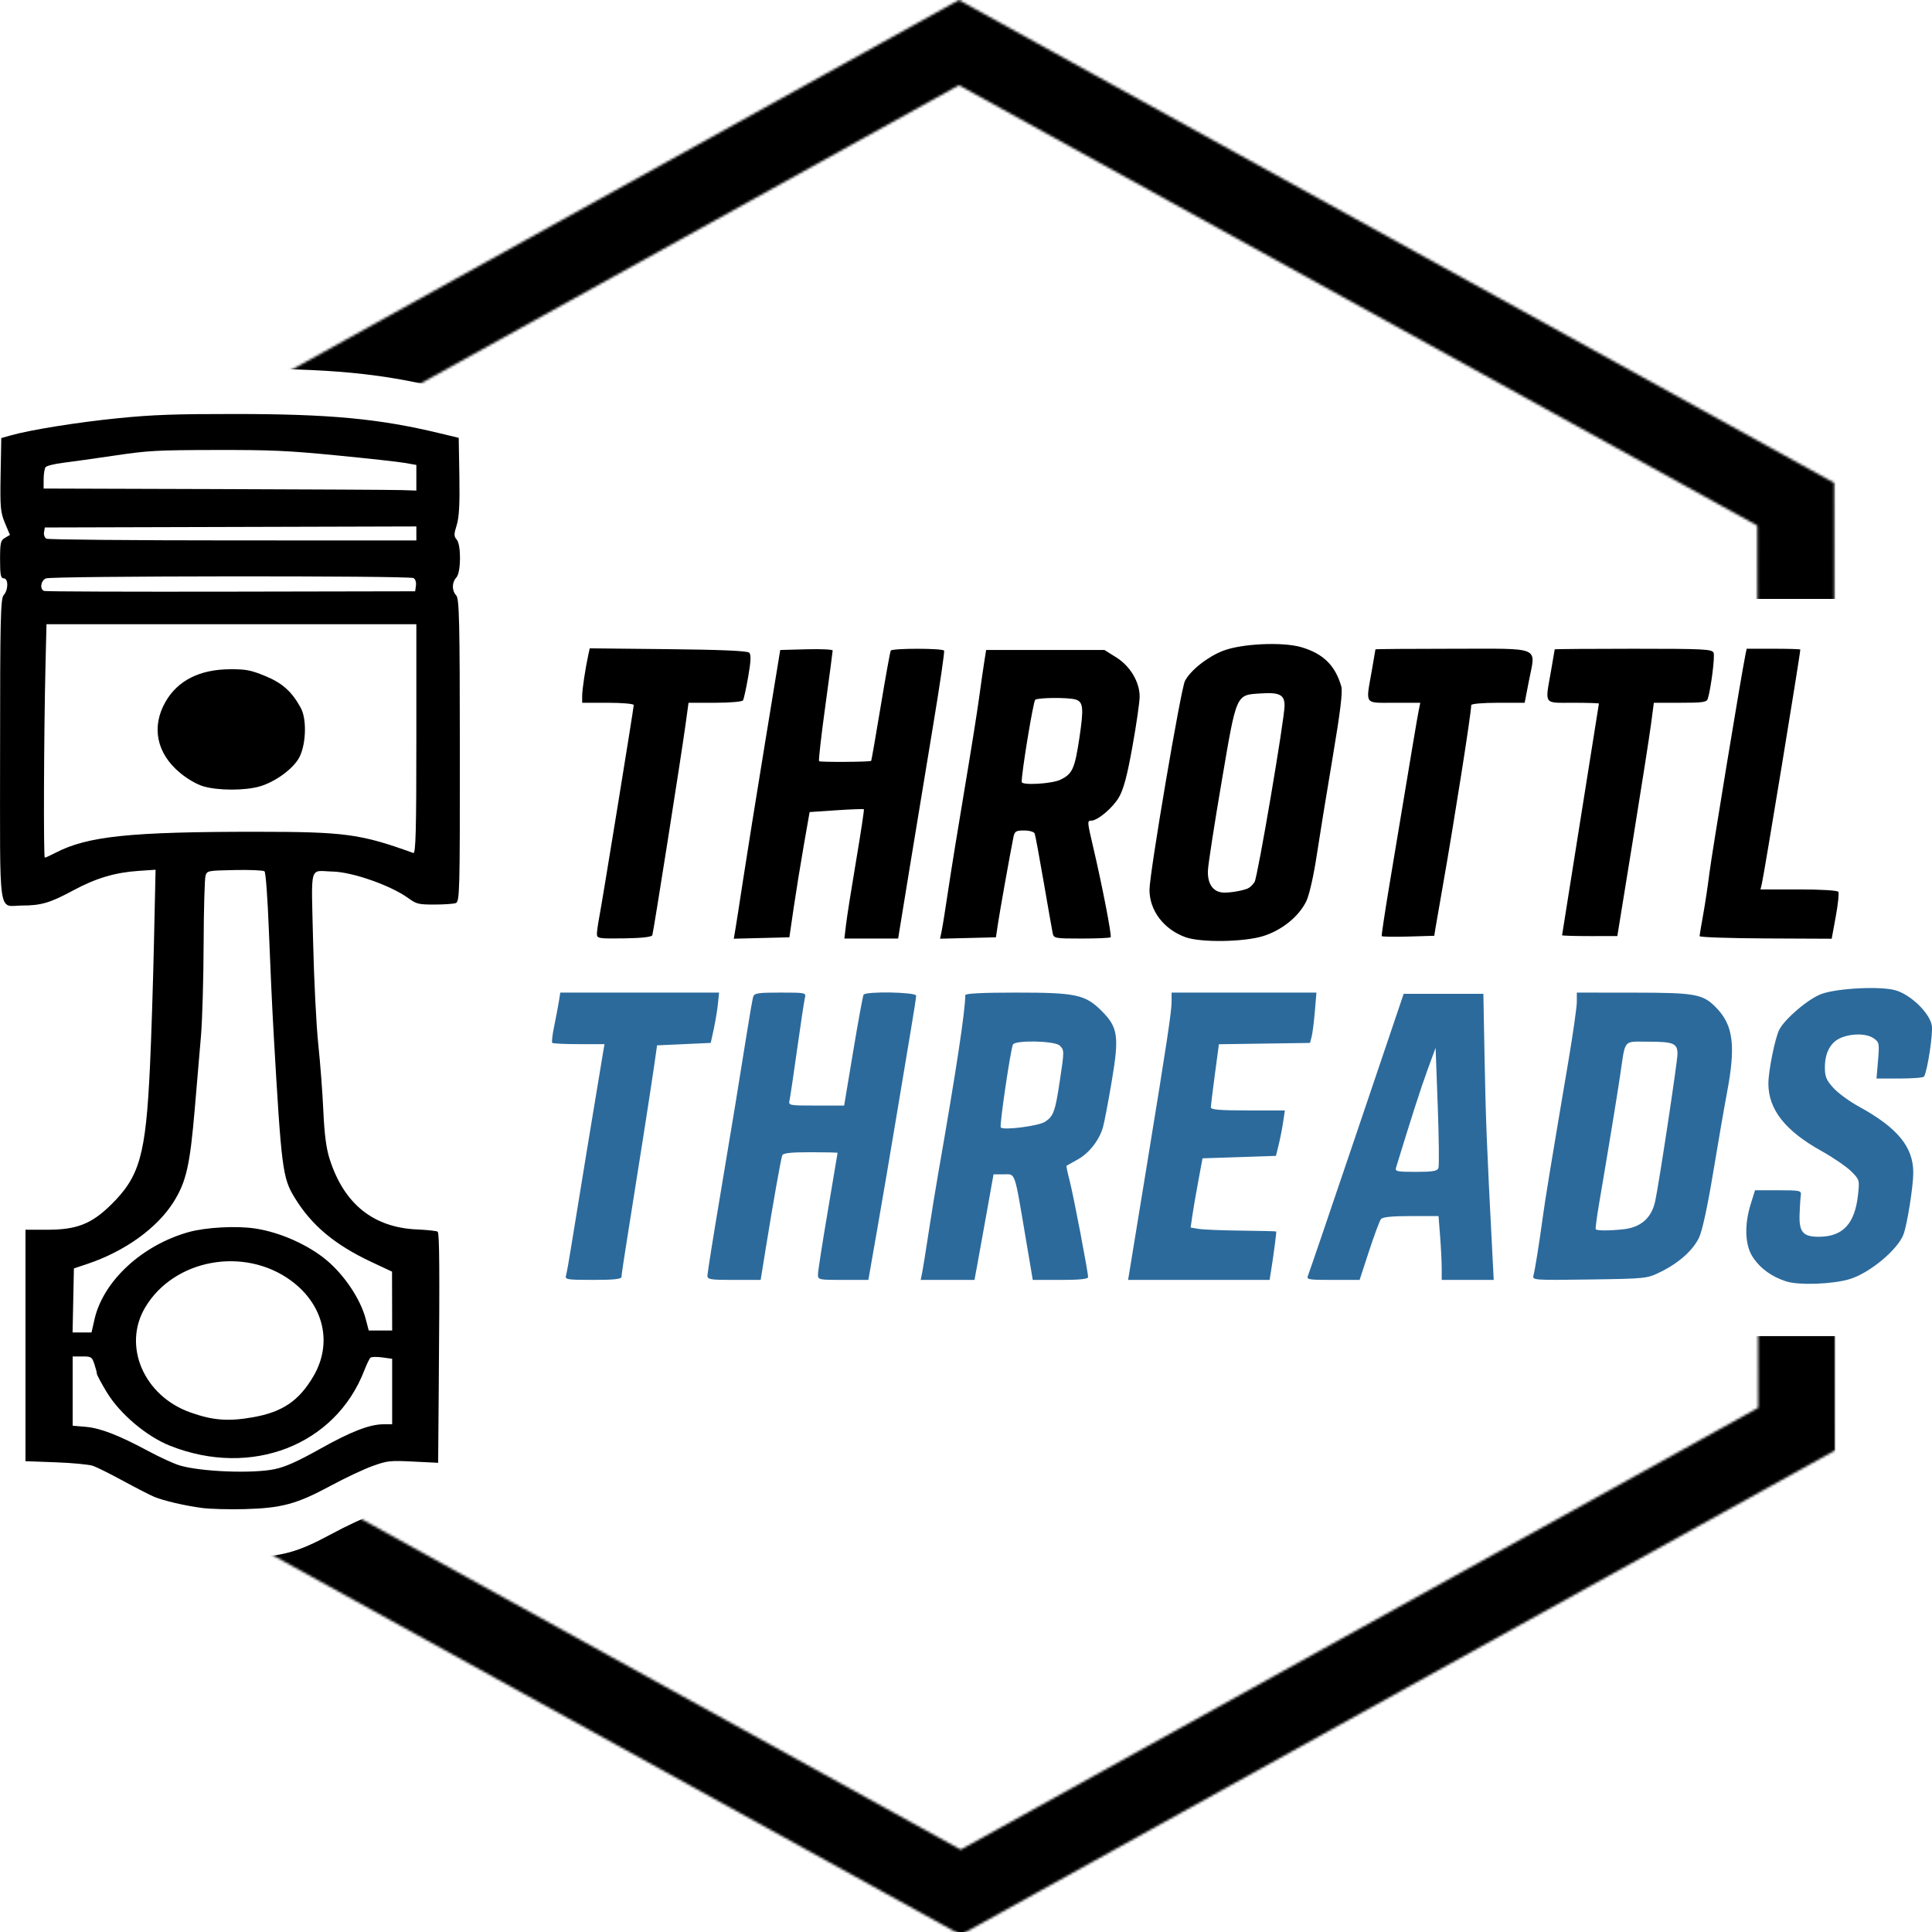<svg xmlns="http://www.w3.org/2000/svg" xml:space="preserve" id="svg1" version="1.1" viewBox="0 0 210 210" height="210mm" width="210mm"><defs id="defs1"><pattern id="pattern50" preserveAspectRatio="xMidYMid" patternTransform="translate(34.605)" height="793.661" width="718.186" patternUnits="userSpaceOnUse"><path transform="matrix(2.566,0,0,2.457,216.367,180.662)" d="M 189.397,165.04 55.766,242.361 -78.012,165.294 -78.158,10.906 55.473,-66.415 189.25,10.652 Z" id="path1" style="fill:#2c6a9c;fill-opacity:0;stroke:#000000;stroke-width:12.312;stroke-dasharray:none;stroke-opacity:1;paint-order:stroke fill markers"></path></pattern></defs><g transform="translate(-296.265,-1.283)" id="layer1"><g id="g23"><path transform="matrix(0.265,0,0,0.265,296.265,1.283)" d="m 34.605,0 v 154.562 c 4.762,-0.637 9.558,-1.221 14.141,-1.674 14.163,-1.4 23.042,-1.717 47.727,-1.707 39.047,0.015 59.146,1.902 84.018,7.881 l 7.955,1.912 0.27,15.775 c 0.195,11.416 -0.109,16.975 -1.104,20.115 -0.103,0.327 -0.071,0.397 -0.156,0.682 v 0.984 l 0.99,0.238 0.115,6.758 c 0.446,2.399 0.458,5.586 0.143,8.33 l 0.012,0.688 c 0.139,8.125 0.01,13.196 -0.426,16.627 0.166,2.365 0.279,7.392 0.367,12.512 0.377,2.366 0.344,5.4 0.045,7.984 0.103,9.426 0.199,18.238 0.209,37.746 0.006,11.885 -0.07,14.464 -0.088,22.25 0.015,6.169 0.084,7.473 0.088,15.547 0.029,54.998 -0.078,61.452 -1.455,62.488 V 615.65 h -7.43 l -0.033,4.188 -10.191,-0.5 c -9.644,-0.474 -10.539,-0.38 -16.654,1.787 -3.555,1.259 -11.385,4.947 -17.4,8.193 -13.82,7.458 -20.061,9.147 -35.297,9.551 -6.288,0.167 -14.099,-0.043 -17.359,-0.465 h -0.002 c -7.193,-0.932 -15.857,-2.958 -19.91,-4.656 -1.648,-0.69 -7.291,-3.592 -12.539,-6.449 -0.76,-0.414 -1.039,-0.494 -1.801,-0.898 H 34.605 V 793.66 H 752.791 V 548.031 h -43.4 V 245.67 h 43.4 V 0 Z" style="fill:url(#pattern50)" id="rect50"></path><path id="path5" d="m 425.104,103.146 c -2.356,-0.863 -3.895,-2.897 -3.895,-5.146 0,-1.774 3.406,-21.831 3.854,-22.698 0.597,-1.154 2.444,-2.619 4.133,-3.277 2.027,-0.79 6.506,-0.994 8.543,-0.389 2.365,0.702 3.666,1.986 4.319,4.262 0.163,0.567 -0.106,2.767 -0.947,7.757 -0.646,3.831 -1.429,8.647 -1.74,10.703 -0.323,2.137 -0.799,4.222 -1.111,4.869 -0.807,1.676 -2.663,3.177 -4.705,3.808 -2.111,0.652 -6.807,0.715 -8.451,0.113 z m 6.789,-5.291 c 0.223,-0.095 0.556,-0.412 0.74,-0.706 0.336,-0.539 3.259,-17.73 3.259,-19.17 0,-1.17 -0.542,-1.453 -2.54,-1.326 -2.778,0.177 -2.645,-0.119 -4.303,9.609 -0.784,4.599 -1.452,8.925 -1.486,9.612 -0.067,1.381 0.471,2.256 1.483,2.411 0.608,0.093 2.17,-0.143 2.848,-0.43 z m -70.747,4.967 c 0,-0.276 0.123,-1.153 0.274,-1.948 0.362,-1.912 3.73,-22.639 3.73,-22.956 0,-0.136 -1.261,-0.246 -2.803,-0.246 h -2.803 v -0.752 c 0,-0.691 0.354,-3.038 0.685,-4.543 l 0.137,-0.623 8.519,0.089 c 5.767,0.06 8.614,0.185 8.814,0.385 0.216,0.216 0.187,0.917 -0.108,2.608 -0.222,1.272 -0.476,2.43 -0.565,2.574 -0.089,0.145 -1.449,0.262 -3.042,0.262 h -2.88 l -0.32,2.336 c -0.473,3.451 -3.489,22.574 -3.615,22.926 -0.071,0.197 -1.142,0.318 -3.065,0.346 -2.732,0.041 -2.957,0.006 -2.957,-0.458 z m 15.05,-0.515 c 0.095,-0.556 0.475,-2.992 0.844,-5.415 0.369,-2.423 1.428,-9.03 2.352,-14.682 l 1.681,-10.277 2.85,-0.076 c 1.567,-0.042 2.85,0.018 2.85,0.133 -3e-5,0.115 -0.362,2.841 -0.803,6.057 -0.442,3.216 -0.747,5.905 -0.677,5.974 0.121,0.121 5.544,0.087 5.666,-0.035 0.033,-0.033 0.496,-2.697 1.031,-5.92 0.534,-3.224 1.028,-5.952 1.097,-6.064 0.165,-0.267 5.63,-0.265 5.795,0.002 0.07,0.113 -0.452,3.687 -1.16,7.942 -0.708,4.255 -1.859,11.25 -2.56,15.545 l -1.274,7.808 h -2.921 -2.921 l 0.181,-1.535 c 0.1,-0.844 0.595,-3.986 1.102,-6.982 0.506,-2.996 0.882,-5.486 0.834,-5.534 -0.048,-0.048 -1.394,9.9e-4 -2.991,0.108 l -2.905,0.195 -0.632,3.604 c -0.347,1.982 -0.843,5.045 -1.101,6.807 l -0.469,3.203 -3.021,0.076 -3.021,0.076 z m 22.432,0.133 c 0.099,-0.482 0.42,-2.498 0.715,-4.48 0.295,-1.982 1.082,-6.847 1.75,-10.811 0.668,-3.964 1.386,-8.469 1.595,-10.011 0.21,-1.542 0.468,-3.344 0.575,-4.004 l 0.194,-1.201 h 6.428 6.428 l 1.279,0.801 c 1.52,0.952 2.549,2.674 2.548,4.267 -1e-4,0.59 -0.352,3.029 -0.783,5.422 -0.577,3.209 -0.965,4.661 -1.477,5.536 -0.672,1.147 -2.314,2.527 -3.007,2.527 -0.443,0 -0.435,0.104 0.213,2.859 0.979,4.162 2.046,9.67 1.902,9.814 -0.077,0.077 -1.499,0.14 -3.16,0.14 -2.918,0 -3.025,-0.02 -3.144,-0.601 -0.068,-0.33 -0.506,-2.823 -0.974,-5.539 -0.468,-2.716 -0.908,-5.089 -0.978,-5.272 -0.071,-0.186 -0.577,-0.334 -1.146,-0.334 -0.897,0 -1.036,0.087 -1.166,0.734 -0.367,1.824 -1.486,8.084 -1.683,9.41 l -0.218,1.468 -3.036,0.076 -3.036,0.076 z m 12.885,-16.399 c 1.318,-0.625 1.572,-1.183 2.079,-4.561 0.493,-3.289 0.421,-3.939 -0.465,-4.176 -0.838,-0.225 -4.008,-0.196 -4.336,0.038 -0.213,0.152 -1.508,8.032 -1.47,8.939 0.016,0.389 3.258,0.203 4.193,-0.24 z m 34.939,16.991 c -0.036,-0.073 0.334,-2.536 0.822,-5.472 2.59,-15.581 3.034,-18.225 3.194,-19.02 l 0.174,-0.868 h -2.836 c -3.3,0 -3.098,0.288 -2.436,-3.47 0.22,-1.248 0.4,-2.299 0.4,-2.336 2e-4,-0.037 3.776,-0.067 8.391,-0.067 9.813,0 9.031,-0.33 8.288,3.5 l -0.461,2.373 h -2.903 c -1.645,0 -2.903,0.109 -2.903,0.252 0,0.851 -1.861,12.685 -3.087,19.635 -0.363,2.055 -0.721,4.12 -0.797,4.588 l -0.137,0.851 -2.82,0.084 c -1.551,0.046 -2.85,0.024 -2.886,-0.05 z m 34.554,0.006 c 0,-0.118 0.172,-1.158 0.382,-2.313 0.21,-1.154 0.515,-3.179 0.678,-4.501 0.252,-2.05 3.464,-21.541 3.904,-23.692 l 0.15,-0.734 h 2.915 c 1.603,0 2.915,0.04 2.915,0.09 0,0.489 -3.936,24.459 -4.183,25.47 l -0.146,0.601 h 4.151 c 2.448,0 4.218,0.108 4.314,0.264 0.09,0.145 -0.037,1.351 -0.281,2.68 l -0.444,2.416 -7.178,-0.033 c -3.948,-0.018 -7.178,-0.13 -7.178,-0.248 z m -14.949,-0.099 c 0,-0.051 0.901,-5.719 2.002,-12.596 1.101,-6.877 2.002,-12.541 2.002,-12.587 0,-0.046 -1.261,-0.084 -2.803,-0.084 -3.261,0 -3.064,0.285 -2.403,-3.47 0.22,-1.248 0.4,-2.299 0.4,-2.336 2e-4,-0.037 3.848,-0.067 8.551,-0.067 7.72,0 8.567,0.043 8.721,0.443 0.151,0.394 -0.268,3.74 -0.622,4.963 -0.118,0.408 -0.501,0.467 -3.005,0.467 h -2.87 l -0.307,2.336 c -0.169,1.285 -1.062,6.991 -1.984,12.68 l -1.677,10.344 -3.003,3.7e-4 c -1.652,2e-4 -3.003,-0.041 -3.003,-0.092 z" style="display:inline;fill:#000000;stroke-width:1.009"></path><path id="path6" d="m 318.249,165.194 c -1.903,-0.247 -4.196,-0.783 -5.268,-1.232 -0.436,-0.183 -1.929,-0.951 -3.318,-1.707 -1.389,-0.756 -2.868,-1.494 -3.288,-1.64 -0.42,-0.146 -2.243,-0.32 -4.052,-0.387 l -3.288,-0.121 v -12.578 -12.578 h 2.368 c 3.163,0 4.769,-0.618 6.846,-2.636 3.208,-3.117 3.861,-5.408 4.319,-15.146 0.14,-2.982 0.334,-9.005 0.431,-13.386 l 0.176,-7.964 -1.808,0.122 c -2.615,0.176 -4.664,0.788 -7.175,2.142 -2.468,1.331 -3.462,1.625 -5.502,1.627 -2.68,0.002 -2.416,1.843 -2.416,-16.88 0,-14.113 0.054,-16.492 0.386,-16.853 0.524,-0.571 0.53,-1.831 0.008,-1.831 -0.323,0 -0.395,-0.372 -0.395,-2.048 0,-1.816 0.061,-2.083 0.537,-2.358 l 0.537,-0.31 -0.543,-1.294 c -0.485,-1.155 -0.536,-1.72 -0.472,-5.265 l 0.072,-3.97 0.991,-0.283 c 2.141,-0.611 7.383,-1.45 11.768,-1.883 3.747,-0.371 6.097,-0.455 12.628,-0.452 10.331,0.004 15.649,0.503 22.23,2.085 l 2.105,0.506 0.071,4.174 c 0.052,3.02 -0.029,4.492 -0.292,5.322 -0.307,0.969 -0.308,1.211 -0.006,1.552 0.504,0.568 0.484,3.57 -0.028,4.129 -0.499,0.544 -0.506,1.418 -0.017,1.952 0.332,0.361 0.387,2.748 0.395,16.855 0.008,15.451 -0.019,16.443 -0.452,16.59 -0.253,0.086 -1.299,0.156 -2.324,0.156 -1.728,0 -1.934,-0.051 -2.839,-0.706 -1.889,-1.367 -6.041,-2.827 -8.188,-2.879 -2.611,-0.063 -2.343,-1.003 -2.149,7.543 0.094,4.145 0.348,9.195 0.563,11.223 0.216,2.028 0.464,5.297 0.552,7.265 0.112,2.507 0.315,4.064 0.679,5.202 1.564,4.895 4.743,7.458 9.51,7.668 1.128,0.05 2.135,0.159 2.236,0.243 0.197,0.162 0.224,4.039 0.119,17.01 l -0.066,8.111 -2.697,-0.133 c -2.552,-0.125 -2.788,-0.1 -4.407,0.473 -0.94,0.333 -3.012,1.309 -4.604,2.168 -3.657,1.973 -5.308,2.42 -9.339,2.527 -1.664,0.044 -3.731,-0.011 -4.594,-0.123 z m 7.893,-4.225 c 1.145,-0.242 2.454,-0.826 4.856,-2.17 3.454,-1.932 5.446,-2.704 6.974,-2.704 h 0.918 v -3.559 -3.559 l -1.078,-0.15 c -0.593,-0.082 -1.17,-0.067 -1.283,0.035 -0.113,0.102 -0.412,0.722 -0.665,1.378 -3.138,8.142 -12.289,11.693 -21.11,8.191 -2.558,-1.015 -5.451,-3.46 -6.879,-5.811 -0.594,-0.979 -1.081,-1.89 -1.082,-2.026 -8e-4,-0.135 -0.125,-0.612 -0.275,-1.059 -0.258,-0.764 -0.336,-0.813 -1.314,-0.813 h -1.04 v 3.765 3.765 l 1.409,0.12 c 1.608,0.137 3.6,0.909 6.847,2.654 1.229,0.66 2.745,1.354 3.369,1.541 2.294,0.689 7.951,0.91 10.353,0.403 z m -2.414,-5.631 c 3.243,-0.566 5.054,-1.797 6.626,-4.501 2.083,-3.583 1.097,-7.744 -2.453,-10.353 -5.09,-3.739 -12.716,-2.347 -15.846,2.894 -2.5,4.185 -0.166,9.629 4.9,11.429 2.441,0.868 4.099,0.998 6.772,0.531 z m -17.187,-10.667 c 0.949,-4.145 5.157,-8.042 10.218,-9.462 1.869,-0.525 5.218,-0.704 7.268,-0.39 2.684,0.411 5.754,1.779 7.745,3.45 1.954,1.64 3.688,4.248 4.246,6.386 l 0.325,1.247 h 1.274 1.274 l -0.007,-3.199 -0.007,-3.199 -2.201,-1.031 c -4.008,-1.878 -6.532,-3.985 -8.367,-6.981 -1.336,-2.182 -1.448,-3.053 -2.303,-17.903 -0.154,-2.684 -0.386,-7.696 -0.515,-11.139 -0.129,-3.443 -0.343,-6.349 -0.476,-6.459 -0.133,-0.11 -1.588,-0.172 -3.234,-0.138 -2.94,0.06 -2.995,0.071 -3.174,0.604 -0.1,0.298 -0.194,3.651 -0.209,7.45 -0.014,3.799 -0.144,8.288 -0.288,9.976 -0.144,1.687 -0.444,5.215 -0.667,7.839 -0.529,6.224 -0.928,7.995 -2.3,10.192 -1.777,2.847 -5.308,5.388 -9.384,6.753 l -1.461,0.489 -0.072,3.481 -0.072,3.481 h 1.029 1.029 z M 302.296,93.978 c 3.468,-1.805 8.103,-2.289 21.862,-2.284 9.622,0.004 11.287,0.229 17.034,2.306 0.261,0.094 0.329,-2.461 0.329,-12.374 V 69.134 H 321.419 301.318 l -0.106,4.391 c -0.181,7.481 -0.231,20.981 -0.077,20.981 0.08,0 0.603,-0.238 1.161,-0.528 z m 16.081,-7.222 c -0.707,-0.206 -1.715,-0.786 -2.525,-1.453 -2.57,-2.118 -3.163,-5.011 -1.589,-7.751 1.325,-2.307 3.722,-3.512 7.013,-3.525 1.729,-0.005 2.215,0.085 3.765,0.714 1.894,0.769 2.937,1.696 3.915,3.48 0.709,1.294 0.567,4.249 -0.268,5.579 -0.746,1.188 -2.575,2.486 -4.164,2.955 -1.597,0.472 -4.527,0.473 -6.147,9.9e-4 z m 23.099,-21.828 c 0.049,-0.356 -0.064,-0.706 -0.263,-0.81 -0.525,-0.274 -39.336,-0.24 -39.96,0.035 -0.568,0.251 -0.693,1.196 -0.18,1.367 0.181,0.06 9.326,0.093 20.323,0.072 l 19.994,-0.038 z m 0.045,-5.663 v -0.76 l -20.191,0.056 -20.191,0.056 -0.089,0.518 c -0.049,0.285 0.07,0.6 0.263,0.701 0.194,0.101 9.319,0.185 20.28,0.187 l 19.928,0.004 z m 0,-6.053 v -1.392 l -1.25,-0.22 c -0.687,-0.121 -4.032,-0.49 -7.432,-0.82 -5.342,-0.519 -7.13,-0.598 -13.154,-0.586 -6.377,0.013 -7.308,0.064 -10.918,0.599 -2.17,0.322 -4.71,0.679 -5.645,0.794 -0.934,0.115 -1.791,0.328 -1.903,0.475 -0.113,0.146 -0.207,0.729 -0.209,1.294 l -0.004,1.029 18.613,0.057 c 10.237,0.032 19.352,0.081 20.257,0.11 l 1.644,0.053 z" style="display:inline;fill:#000000;stroke-width:0.903"></path><path id="path8" d="m 490.398,140.561 c -1.604,-0.525 -2.821,-1.419 -3.631,-2.668 -0.839,-1.294 -0.914,-3.48 -0.198,-5.764 l 0.46,-1.468 h 2.527 c 2.374,0 2.522,0.032 2.449,0.534 -0.043,0.294 -0.103,1.22 -0.133,2.058 -0.072,1.976 0.381,2.487 2.183,2.461 2.546,-0.037 3.826,-1.436 4.168,-4.555 0.176,-1.608 0.163,-1.653 -0.742,-2.558 -0.507,-0.507 -1.98,-1.512 -3.273,-2.234 -3.907,-2.18 -5.728,-4.501 -5.728,-7.3 7e-5,-1.376 0.728,-4.977 1.185,-5.86 0.631,-1.22 3.218,-3.404 4.612,-3.894 1.781,-0.626 6.371,-0.851 8.006,-0.393 1.649,0.462 3.701,2.437 3.959,3.811 0.157,0.836 -0.47,4.967 -0.846,5.575 -0.071,0.115 -1.262,0.209 -2.646,0.209 h -2.517 l 0.166,-1.962 c 0.156,-1.85 0.13,-1.987 -0.463,-2.403 -0.772,-0.541 -2.358,-0.568 -3.571,-0.061 -1.122,0.469 -1.744,1.614 -1.744,3.21 0,1.007 0.156,1.386 0.915,2.227 0.503,0.557 1.745,1.468 2.76,2.024 4.224,2.316 5.936,4.394 5.934,7.205 -9.2e-4,1.472 -0.666,5.654 -1.066,6.708 -0.633,1.666 -3.684,4.201 -5.841,4.853 -1.863,0.563 -5.549,0.693 -6.922,0.244 z m -132.615,-0.623 c 0.079,-0.257 0.333,-1.668 0.565,-3.137 0.379,-2.403 3.107,-19.023 3.474,-21.156 l 0.149,-0.868 h -2.771 c -1.524,0 -2.833,-0.062 -2.908,-0.138 -0.076,-0.076 0.018,-0.887 0.208,-1.802 0.19,-0.915 0.418,-2.115 0.506,-2.665 l 0.16,-1.001 h 8.631 8.631 l -0.133,1.268 c -0.073,0.697 -0.278,1.929 -0.455,2.736 l -0.322,1.468 -2.916,0.133 -2.916,0.133 -0.345,2.403 c -0.358,2.49 -1.758,11.455 -2.878,18.419 -0.354,2.202 -0.645,4.154 -0.646,4.338 -0.002,0.248 -0.799,0.334 -3.09,0.334 -2.818,0 -3.075,-0.041 -2.944,-0.467 z m 15.376,0 c 5.9e-4,-0.257 0.607,-4.071 1.347,-8.476 1.409,-8.383 2.021,-12.114 2.937,-17.885 0.303,-1.909 0.612,-3.681 0.687,-3.937 0.119,-0.407 0.501,-0.467 2.95,-0.467 2.783,0 2.812,0.007 2.669,0.601 -0.08,0.33 -0.456,2.823 -0.836,5.539 -0.38,2.716 -0.751,5.209 -0.824,5.539 -0.132,0.595 -0.106,0.601 2.899,0.601 h 3.032 l 0.985,-5.91 c 0.541,-3.251 1.048,-6.013 1.127,-6.14 0.239,-0.386 5.717,-0.287 5.715,0.104 -7.8e-4,0.184 -0.245,1.775 -0.543,3.537 -0.298,1.762 -1.02,6.086 -1.604,9.61 -0.585,3.524 -1.509,8.959 -2.055,12.079 l -0.992,5.673 h -2.741 c -2.666,0 -2.741,-0.017 -2.739,-0.601 9.9e-4,-0.33 0.482,-3.422 1.068,-6.871 0.586,-3.448 1.065,-6.301 1.065,-6.34 0,-0.038 -1.325,-0.07 -2.945,-0.07 -2.112,0 -2.98,0.094 -3.068,0.334 -0.149,0.402 -0.994,5.166 -1.777,10.011 l -0.571,3.537 h -2.894 c -2.578,0 -2.894,-0.051 -2.893,-0.467 z m 23.332,-0.267 c 0.083,-0.404 0.398,-2.356 0.699,-4.338 0.301,-1.982 0.779,-4.925 1.062,-6.54 1.935,-11.054 2.935,-17.647 2.935,-19.343 0,-0.183 1.89,-0.277 5.558,-0.277 6.469,0 7.488,0.218 9.255,1.986 1.795,1.795 1.933,2.755 1.103,7.669 -0.38,2.251 -0.811,4.503 -0.957,5.004 -0.411,1.412 -1.508,2.804 -2.75,3.488 -0.622,0.343 -1.164,0.647 -1.204,0.676 -0.04,0.03 0.112,0.762 0.338,1.627 0.411,1.572 2.005,9.903 2.005,10.478 0,0.21 -0.932,0.305 -3.006,0.305 h -3.006 l -0.756,-4.471 c -1.27,-7.515 -1.097,-7.007 -2.398,-7.007 l -1.112,1.3e-4 -0.75,4.204 c -0.413,2.312 -0.879,4.895 -1.036,5.739 l -0.285,1.535 h -2.923 -2.923 z m 13.362,-16.453 c 0.922,-0.604 1.107,-1.111 1.599,-4.38 0.509,-3.382 0.509,-3.393 -0.006,-3.908 -0.511,-0.511 -4.77,-0.611 -5.074,-0.119 -0.239,0.386 -1.477,8.778 -1.331,9.015 0.215,0.348 4.103,-0.144 4.812,-0.609 z m 9.392,14.985 c 0.198,-1.211 0.969,-5.926 1.713,-10.478 2.137,-13.072 2.652,-16.48 2.653,-17.552 l 6.9e-4,-1.001 h 7.872 7.872 l -0.173,2.069 c -0.095,1.138 -0.252,2.369 -0.349,2.736 l -0.176,0.667 -4.951,0.072 -4.951,0.072 -0.437,3.264 c -0.24,1.795 -0.436,3.414 -0.436,3.598 5.3e-4,0.252 0.983,0.334 4.021,0.334 h 4.021 l -0.189,1.268 c -0.104,0.697 -0.321,1.809 -0.484,2.469 l -0.295,1.201 -3.991,0.133 -3.991,0.133 -0.471,2.536 c -0.259,1.395 -0.55,3.089 -0.646,3.764 l -0.175,1.228 0.9,0.146 c 0.495,0.08 2.577,0.164 4.627,0.186 2.05,0.022 3.749,0.064 3.775,0.094 0.046,0.053 -0.289,2.59 -0.579,4.393 l -0.14,0.868 h -7.69 -7.69 z m 19.192,1.735 c 0.11,-0.257 2.496,-7.254 5.301,-15.55 l 5.1,-15.083 h 4.332 4.332 l 0.135,7.208 c 0.121,6.452 0.233,9.265 0.828,20.755 l 0.162,3.137 h -2.826 -2.826 l -0.002,-1.268 c -8.7e-4,-0.697 -0.079,-2.259 -0.173,-3.47 l -0.171,-2.202 h -2.998 c -2.078,0 -3.079,0.102 -3.264,0.334 -0.147,0.184 -0.728,1.745 -1.292,3.47 l -1.026,3.137 h -2.907 c -2.667,0 -2.89,-0.038 -2.706,-0.467 z m 14.18,-11.691 c 0.087,-0.227 0.053,-3.26 -0.075,-6.74 l -0.233,-6.328 -0.877,2.39 c -0.711,1.936 -1.796,5.306 -3.421,10.624 -0.128,0.42 0.09,0.467 2.153,0.467 1.824,0 2.328,-0.085 2.454,-0.412 z m 10.321,11.713 c 0.17,-0.616 0.598,-3.286 1,-6.228 0.298,-2.186 0.814,-5.331 2.798,-17.071 0.507,-3.002 0.923,-5.915 0.923,-6.473 v -1.015 l 6.207,0.006 c 6.84,0.006 7.544,0.143 9.062,1.762 1.738,1.854 2.002,4.087 1.066,9.043 -0.305,1.615 -0.992,5.579 -1.526,8.809 -0.611,3.691 -1.18,6.302 -1.531,7.027 -0.675,1.393 -2.195,2.744 -4.191,3.723 -1.46,0.716 -1.556,0.726 -7.71,0.815 -5.935,0.086 -6.225,0.067 -6.097,-0.399 z m 9.74,-5.054 c 1.945,-0.204 3.108,-1.228 3.506,-3.085 0.419,-1.954 2.418,-15.167 2.418,-15.982 0,-1.14 -0.442,-1.328 -3.118,-1.328 -2.855,0 -2.511,-0.412 -3.129,3.737 -0.362,2.426 -1.268,7.953 -2.267,13.818 -0.257,1.507 -0.423,2.783 -0.37,2.836 0.16,0.16 1.455,0.161 2.959,0.003 z" style="display:inline;fill:#2c6a9c;fill-opacity:1;stroke-width:1.009"></path></g></g></svg>

